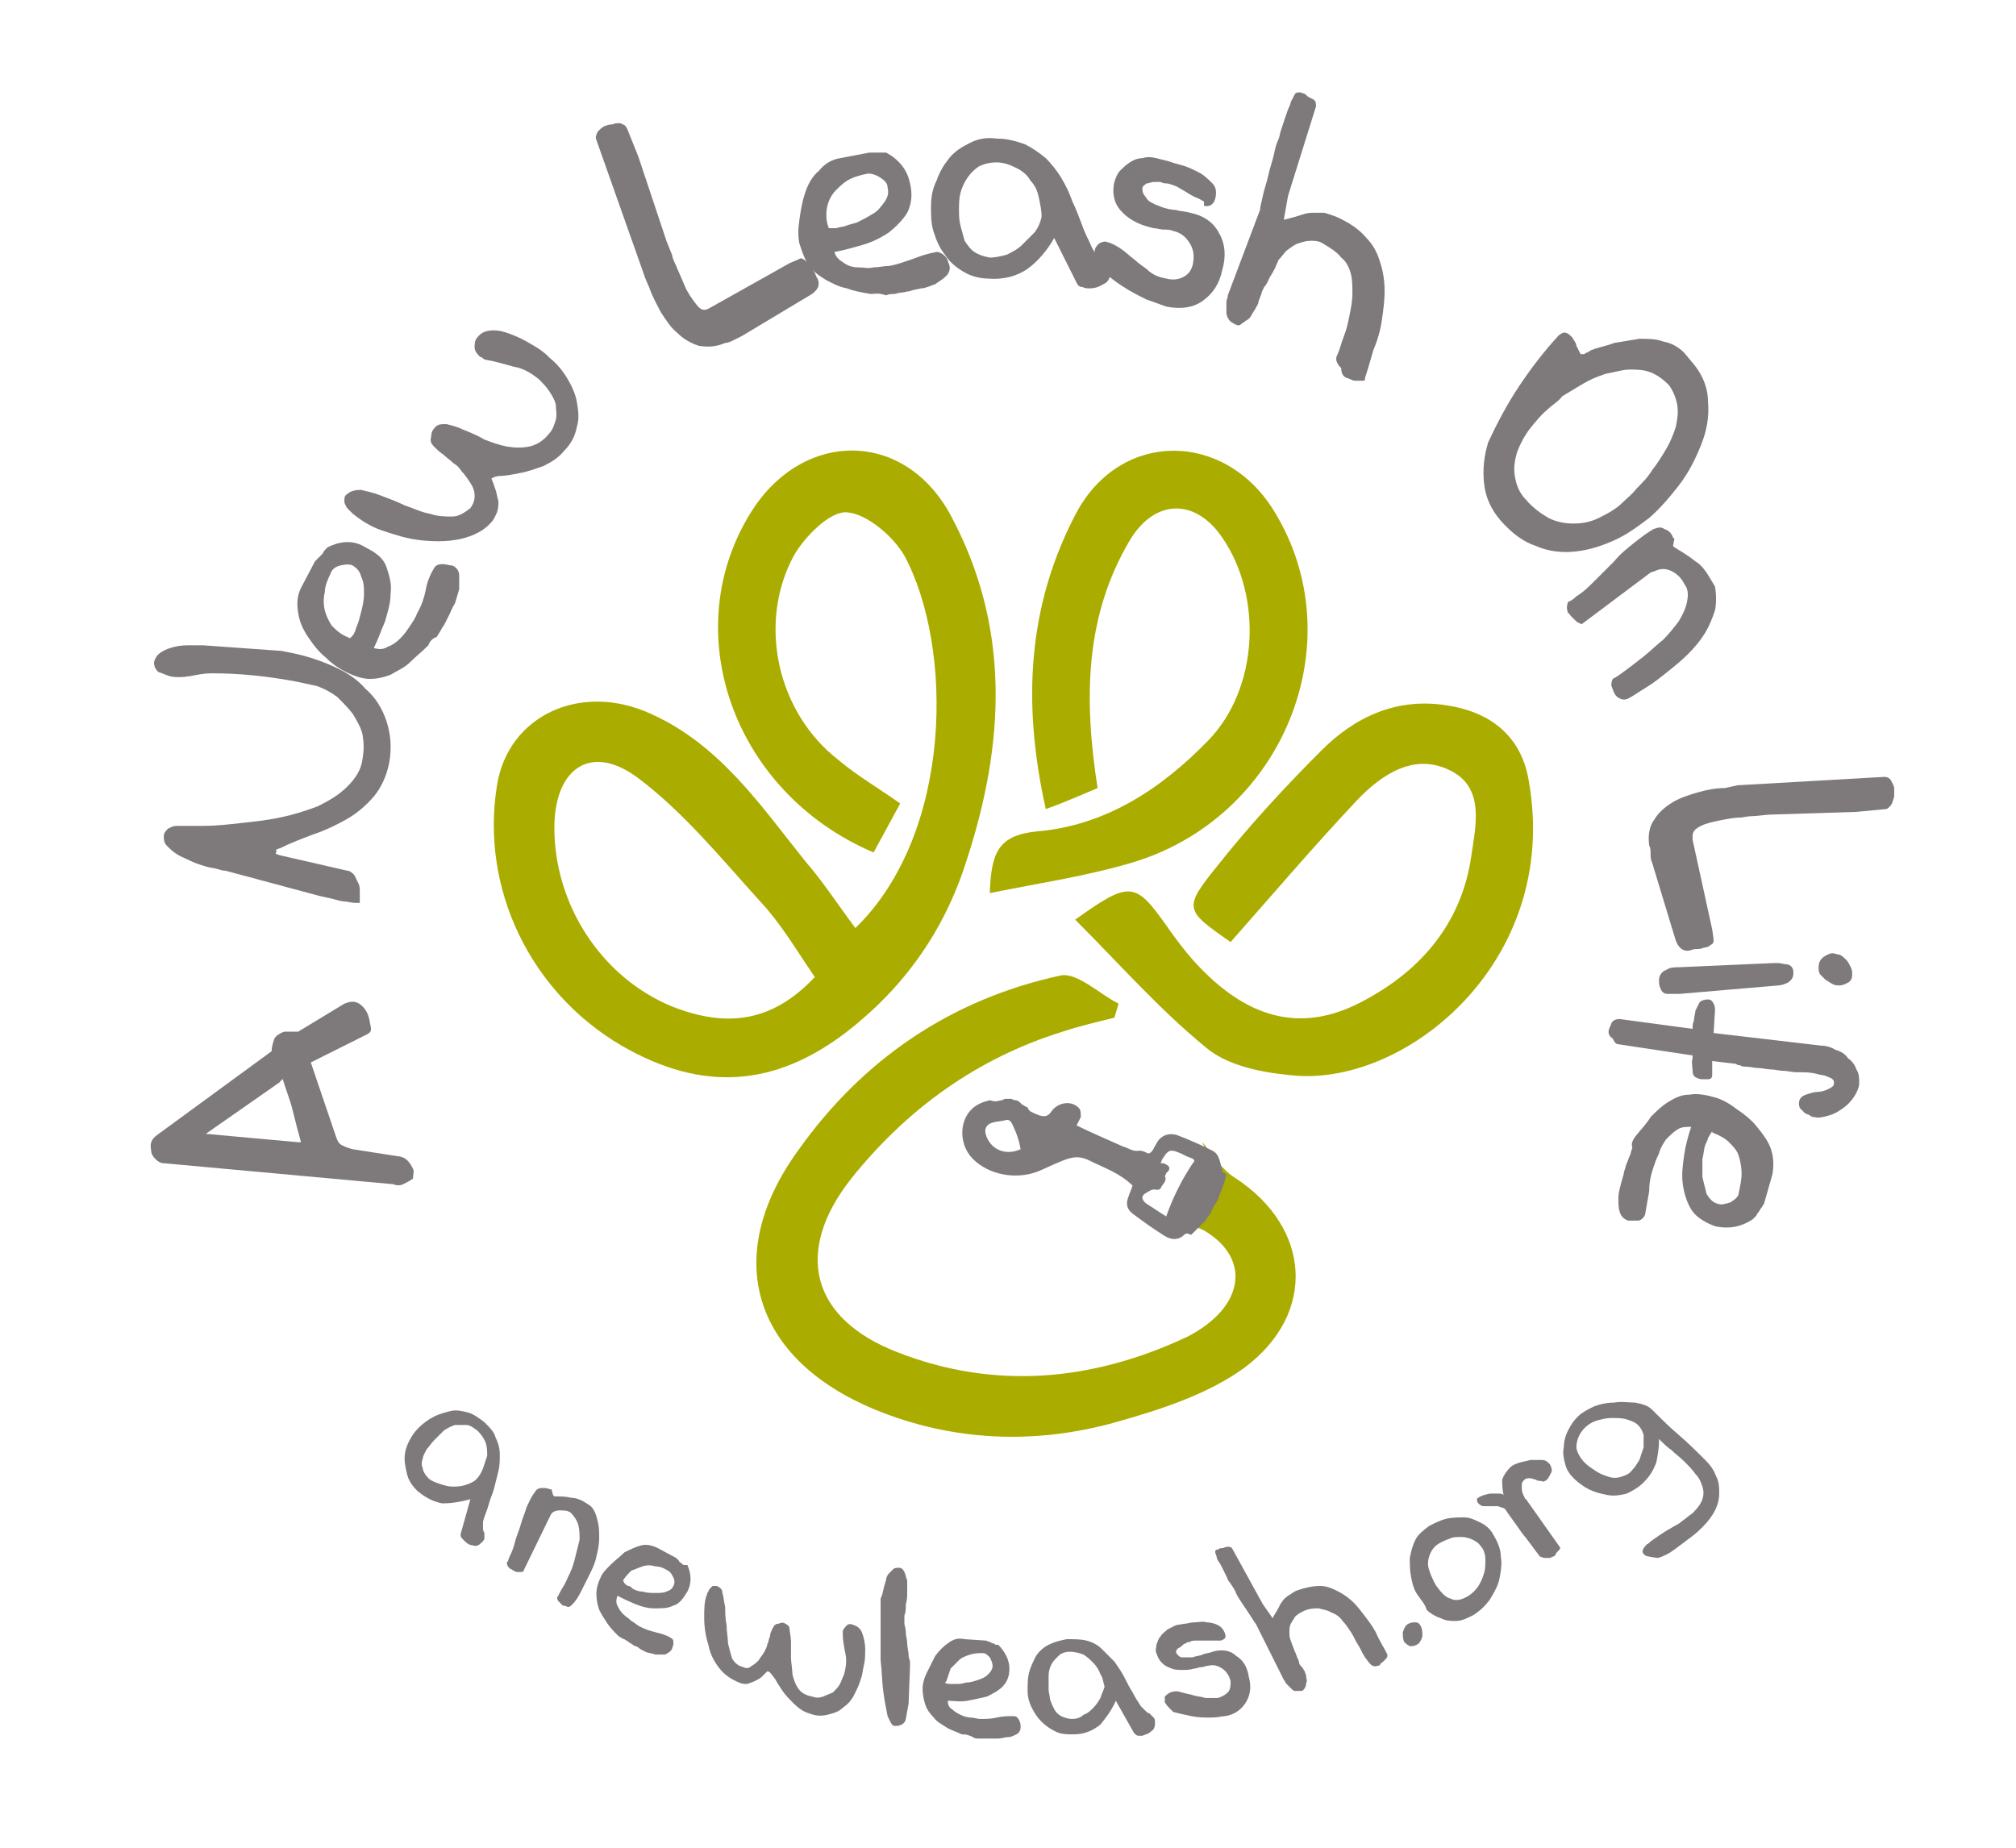 <?xml version="1.0" encoding="utf-8"?>
<!-- Generator: Adobe Illustrator 19.2.1, SVG Export Plug-In . SVG Version: 6.00 Build 0)  -->
<svg version="1.1" xmlns="http://www.w3.org/2000/svg" xmlns:xlink="http://www.w3.org/1999/xlink" x="0px" y="0px"
	 viewBox="0 0 144 132" style="enable-background:new 0 0 144 132;" xml:space="preserve">
<style type="text/css">
	.st0{fill:#AAAD00;}
	.st1{fill:#00609C;}
	.st2{opacity:0.25;}
	.st3{fill:#FFFFFF;}
	.st4{fill:#4C4A4B;}
	.st5{fill:#918D8D;}
	.st6{fill:#AAAF37;}
	.st7{opacity:0.6;fill:#E5E4E5;}
	.st8{opacity:0.7;fill:#FFFFFF;}
	.st9{clip-path:url(#SVGID_6_);}
	.st10{fill:#F4F4F4;stroke:#7E7A7C;stroke-width:0.5;stroke-miterlimit:10;}
	.st11{fill:#006496;}
	.st12{fill:#7E7A7C;stroke:#7E7A7C;stroke-miterlimit:10;}
	.st13{fill:#CD332C;}
	.st14{fill:#326699;}
	.st15{fill:#3A5A98;}
	.st16{fill:#29A7DF;}
	.st17{fill-rule:evenodd;clip-rule:evenodd;fill:#AAAD00;}
	.st18{fill:#7E797B;}
	.st19{display:none;}
	.st20{display:inline;}
	.st21{opacity:0.1;fill:#E20613;}
</style>
<g id="Website_Design_Goes_Here">
	<g>
		<g>
			<g id="Untitled-1_1_">
				<g>
					<path class="st17" d="M64.3,57.4c-0.7,1.3-1.3,2.4-1.9,3.5C52.3,56.6,48.3,45,53.7,36.5c3.7-5.8,10.9-5.8,14.2,0.3
						c4.3,8,3.9,16.3,1.1,24.8c-1.6,5-4.5,9-8.5,12.1c-5.2,4-10.4,4.3-16.1,1c-6.5-3.8-10.1-11.2-8.9-18.6c0.8-5,6-7.4,11-5.1
						c4.9,2.2,7.8,6.5,11,10.5c1.3,1.5,2.4,3.2,3.6,4.8c7-6.8,7-20.1,3.5-26.6c-0.8-1.4-2.7-3-4.1-3.1c-1.2-0.1-3,1.7-3.8,3.1
						c-2.6,4.8-1.2,11.2,3.2,14.6C61.2,55.4,62.6,56.2,64.3,57.4z M58.2,69.8c-1.3-1.9-2.4-3.8-3.9-5.4c-2.8-3.1-5.5-6.4-8.7-8.8
						c-3.3-2.5-5.9-0.8-6,3.3c-0.1,5.6,3.3,10.9,8.4,13C51.8,73.4,55.1,73.1,58.2,69.8z"/>
					<path class="st17" d="M88.3,84.2c-1-0.6-1.7-1.7-2.4-2.6c0,0.1,0.1,0.2,0.1,0.3c0.4,2-0.1,4.1-1.2,5.7c0.4,0,0.8,0.1,1.2,0.3
						c3.4,2,2.9,5.5-1.2,7.6C78,98.7,71,99.3,64.1,96.6c-6.2-2.4-7.4-7.2-3.3-12.4c4-5,9-8.6,15.1-10.5c1.2-0.4,2.5-0.7,3.7-1
						c0.1-0.3,0.2-0.7,0.3-1c-1.4-0.7-3-2.3-4.2-2c-7.8,1.7-14.1,6-18.7,12.5c-5.5,7.6-3.2,14.9,5.5,18.5c5.6,2.3,11.5,2.5,17.2,0.9
						c3.2-0.9,6.6-2,9.2-3.9C94.1,93.8,93.6,87.7,88.3,84.2z"/>
					<path class="st17" d="M87.9,67.3c-3.3-2.3-3.4-2.4-0.9-5.5c2.3-2.9,4.8-5.6,7.4-8.2c2.4-2.4,5.4-3.8,9-3.2
						c3.2,0.5,5.3,2.3,5.8,5.4c2.3,13-9,22-17.1,21c-2.1-0.2-4.5-0.7-6-2c-3.3-2.7-6.2-6-9.3-9.1c3.9-2.8,4.3-2.7,6.5,0.4
						c0.9,1.3,1.9,2.6,3.1,3.7c3,2.8,6.4,3.9,10.4,2c4.5-2.2,7.6-5.7,8.3-10.7c0.3-2.1,1-4.9-1.6-6.1c-2.5-1.2-4.8,0.3-6.6,2.2
						C93.8,60.5,90.9,63.9,87.9,67.3z"/>
					<path class="st17" d="M78.4,56.3c-1.2,0.5-2.3,1-3.7,1.5c-1.7-7.6-1.3-14.6,2.2-21.2c3.2-5.9,10.6-5.8,14.1-0.1
						c5.8,9.4,0.6,22.1-10.4,25.2c-3.1,0.9-6.4,1.4-9.9,2.1c0.1-2.9,0.6-4.1,3.3-4.4C79,59,83,56.3,86.3,52.9
						c3.6-3.7,3.9-10.3,1-14.5c-1.9-2.8-4.8-2.8-6.6,0.2C77.5,44,77.4,49.9,78.4,56.3z"/>
				</g>
			</g>
			<path class="st18" d="M87.2,83.2c-0.1-0.4-0.2-0.8-0.6-1c-0.8-0.4-1.7-0.8-2.5-1.1c-0.6-0.2-1.2,0-1.5,0.6
				c-0.2,0.3-0.3,0.7-0.6,0.7c-0.2-0.1-0.4-0.2-0.6-0.2c-0.5,0.1-0.8-0.2-1.2-0.3c-1.1-0.5-2.3-1-3.3-1.5c0.1-0.2,0.2-0.4,0.3-0.6
				c0-0.2,0-0.5-0.1-0.6c-0.5-0.6-1.5-0.5-2,0.2c-0.2,0.3-0.4,0.4-0.8,0.3c-0.3-0.1-0.5-0.2-0.7-0.3c-0.1-0.1-0.2-0.2-0.2-0.3
				c-0.1,0-0.2-0.1-0.4-0.2c-0.2-0.2-0.2-0.2-0.4-0.3c-0.1,0-0.1,0-0.1,0c0,0,0,0,0,0c-0.1,0-0.2-0.1-0.3-0.1c0.1,0-0.4,0-0.3,0
				c-0.1,0-0.2,0-0.3,0.1c-0.1,0-0.1,0-0.1,0c-0.3,0.1-0.5,0.1-0.8,0c-0.4,0.1-0.7,0.2-1,0.4c-1.2,0.8-1.3,2.7-0.2,3.8
				c1.1,1.1,3,1.5,4.6,0.9c0.5-0.2,1.1-0.5,1.6-0.7c0.7-0.3,1.3-0.5,2.1-0.1c1,0.5,2.2,0.9,3.1,1.8c-0.1,0.3-0.2,0.5-0.3,0.8
				c-0.2,0.5-0.1,0.9,0.3,1.2c0.8,0.6,1.5,1.1,2.3,1.6c0.5,0.3,1,0.3,1.4-0.1c0.1-0.1,0.3-0.1,0.4,0c0,0,0.1,0,0.1,0
				c0,0,0.1-0.1,0.1-0.1c0,0,0.2-0.2,0.2-0.2c0.1-0.1,0.2-0.2,0.3-0.3c0.1-0.1,0.2-0.2,0.3-0.3c0,0,0,0,0,0c0,0,0,0,0,0
				c0,0,0.1-0.1,0.1-0.1c0.1-0.2,0.3-0.4,0.4-0.6c0.1-0.2,0.2-0.5,0.4-0.7c0-0.1,0.1-0.1,0.1-0.2c0,0,0,0,0,0c0-0.1,0.1-0.2,0.1-0.3
				c0.2-0.5,0.4-1,0.5-1.5c0,0,0,0,0,0c-0.1-0.1-0.2-0.1-0.3-0.2C87.3,83.4,87.2,83.3,87.2,83.2z M72.9,82.1c-1.1,0.5-2.2,0-2.5-1.1
				c-0.1-0.4,0.1-0.7,0.5-0.8c0.3-0.1,0.7-0.1,1-0.2c0.2,0,0.3,0.1,0.4,0.3C72.6,80.9,72.8,81.5,72.9,82.1z M85.2,83.1
				c-0.8,1.2-1.4,2.4-1.9,3.8c-0.5-0.3-0.9-0.6-1.4-0.9c-0.4-0.3-0.4-0.6,0-0.8c0.2-0.1,0.4-0.3,0.7-0.2c0.1,0,0.2,0,0.3-0.1
				c0.1-0.3,0.5-0.5,0.3-0.9c0,0,0.1-0.1,0.1-0.2c0.3-0.2,0.3-0.5,0-0.6c-0.1-0.1-0.2-0.1-0.4-0.1c0.1-0.2,0.1-0.3,0.2-0.4
				c0.3-0.5,0.5-0.6,1-0.4c0.3,0.1,0.6,0.3,0.9,0.4C85.3,82.8,85.4,82.9,85.2,83.1z"/>
		</g>
		<g>
			<path class="st18" d="M28.8,84.6c-0.2,0.1-0.5,0.1-0.7,0l-16.4-1.5c-0.2,0-0.4-0.1-0.6-0.3c-0.2-0.2-0.3-0.4-0.3-0.6
				c-0.1-0.5,0-0.8,0.4-1.1l8.2-6c0-0.3,0.1-0.6,0.2-0.9c0.1-0.2,0.4-0.4,0.7-0.5c0.1,0,0.3,0,0.4,0c0.1,0,0.3,0,0.4,0l0.2,0l3.3-2
				l0.3-0.1c0.4-0.1,0.7,0,1,0.3c0.3,0.3,0.4,0.6,0.5,1c0,0.2,0.1,0.4,0.1,0.6c0,0.2-0.1,0.3-0.3,0.4l-4,2l1.8,5.3
				c0.1,0.3,0.2,0.5,0.4,0.6c0.2,0.1,0.4,0.2,0.8,0.3l3.2,0.5c0.2,0,0.5,0.1,0.7,0.3c0.2,0.2,0.3,0.4,0.4,0.6c0.1,0.2,0,0.4,0,0.7
				C29.2,84.4,29,84.5,28.8,84.6z M21.5,81.6c-0.2-0.7-0.4-1.5-0.6-2.3c-0.2-0.8-0.5-1.5-0.7-2.2l0,0l0,0c0,0-0.1,0-0.1,0.1
				c0,0-0.1,0-0.1,0.1L14.7,81l6.6,0.6L21.5,81.6z"/>
			<path class="st18" d="M19.7,61l0.3,0.1l4.8,1.1c0.2,0,0.4,0.2,0.5,0.3c0.1,0.2,0.2,0.4,0.3,0.6c0.1,0.2,0.1,0.4,0.1,0.7
				c0,0.2,0,0.4,0,0.6l0,0.1l-0.1,0c0,0-0.1,0-0.2,0c-0.3,0-0.6-0.1-0.8-0.1c-0.2,0-0.5-0.1-0.9-0.2l-0.9-0.2l-6.7-1.8
				c-0.1,0-0.2,0-0.5-0.1c-0.3-0.1-0.6-0.1-0.9-0.2c-0.3-0.1-0.7-0.2-1.1-0.4c-0.4-0.2-0.7-0.3-1-0.5c-0.3-0.2-0.5-0.4-0.7-0.6
				c-0.2-0.2-0.2-0.5-0.2-0.7c0-0.2,0.2-0.4,0.3-0.5c0.2-0.1,0.4-0.2,0.6-0.2c0.5,0,1.2,0,2,0c0.8,0,1.7-0.1,2.6-0.2
				c0.9-0.1,1.9-0.2,2.8-0.4c1-0.2,1.9-0.5,2.7-0.8c0.8-0.4,1.5-0.8,2.1-1.4s1-1.2,1.1-2c0.1-0.6,0.1-1.1,0-1.7
				c-0.1-0.5-0.4-1-0.7-1.5c-0.3-0.4-0.7-0.8-1.1-1.2c-0.4-0.3-0.9-0.6-1.5-0.8l-1.4-0.3c-2.1-0.4-4.1-0.6-6.1-0.6
				c-0.5,0-1,0.1-1.5,0.2c-0.6,0.1-1.1,0.1-1.5,0c-0.3-0.1-0.5-0.2-0.8-0.3c-0.2-0.2-0.3-0.4-0.3-0.7c0.1-0.3,0.2-0.5,0.5-0.7
				c0.3-0.2,0.6-0.3,1-0.4c0.4-0.1,0.8-0.1,1.1-0.1c0.4,0,0.7,0,0.9,0l5.6,0.4l1,0.2c0.9,0.2,1.8,0.5,2.7,0.9
				c0.9,0.4,1.7,0.9,2.3,1.6c0.7,0.6,1.2,1.4,1.5,2.3c0.3,0.9,0.4,1.9,0.2,3c-0.2,1-0.6,1.8-1.1,2.4s-1.2,1.2-1.9,1.6
				c-0.7,0.4-1.5,0.8-2.4,1.1c-0.8,0.3-1.6,0.6-2.4,1c-0.1,0-0.2,0.1-0.3,0.1C19.8,60.8,19.7,60.9,19.7,61L19.7,61z"/>
			<path class="st18" d="M30.6,46.1c-0.4,0.4-0.9,0.8-1.3,1.2c-0.4,0.4-0.9,0.6-1.4,0.9c-0.5,0.2-1,0.3-1.5,0.3
				c-0.5,0-1.1-0.2-1.7-0.5c-0.4-0.2-0.9-0.5-1.4-1c-0.5-0.4-0.9-0.9-1.3-1.5c-0.4-0.6-0.6-1.1-0.7-1.7c-0.1-0.6-0.1-1.2,0.2-1.8
				l1-1.9c0.1-0.1,0.2-0.2,0.3-0.3c0.1-0.1,0.2-0.2,0.2-0.2c0.1-0.1,0.1-0.2,0.2-0.3c0,0,0,0,0.1-0.1c0,0,0.1-0.1,0.1-0.1
				c1-0.5,1.9-0.5,2.7,0c0.8,0.4,1.3,0.8,1.5,1.4c0.2,0.6,0.4,1.2,0.3,1.9c0,0.7-0.2,1.3-0.4,2c-0.3,0.7-0.5,1.3-0.8,1.9
				c0.4,0.1,0.7,0.1,1-0.1c0.3-0.1,0.6-0.3,0.9-0.6c0.3-0.3,0.5-0.6,0.7-0.9c0.2-0.3,0.4-0.6,0.5-0.9c0.3-0.5,0.5-1.1,0.6-1.6
				c0.1-0.6,0.3-1.1,0.6-1.6c0.1-0.2,0.3-0.3,0.6-0.3c0.3,0,0.5,0.1,0.7,0.1c0.3,0.1,0.5,0.4,0.5,0.7c0,0.3,0,0.6,0,1
				c-0.1,0.3-0.2,0.7-0.3,1c-0.2,0.3-0.3,0.6-0.4,0.8c-0.1,0.2-0.2,0.4-0.3,0.6c-0.1,0.2-0.2,0.3-0.3,0.5c-0.1,0.2-0.2,0.3-0.3,0.5
				C30.9,45.6,30.7,45.8,30.6,46.1z M25,45.6c0.2-0.2,0.3-0.3,0.3-0.4c0.1-0.1,0.1-0.3,0.2-0.5c0.1-0.2,0.2-0.6,0.3-1
				c0.1-0.4,0.2-0.8,0.2-1.3c0-0.4,0-0.8-0.2-1.2c-0.1-0.4-0.3-0.6-0.6-0.8c-0.2-0.1-0.5-0.1-0.9,0c-0.4,0.1-0.6,0.3-0.7,0.6
				c-0.2,0.4-0.4,0.9-0.4,1.3c-0.1,0.4-0.1,0.9,0,1.3c0.1,0.4,0.3,0.8,0.5,1.1c0.3,0.3,0.6,0.6,1.1,0.8L25,45.6z"/>
			<path class="st18" d="M35.1,34.2c0.1,0.2,0.2,0.5,0.3,0.8c0.1,0.3,0.1,0.5,0.2,0.8c0,0.3,0,0.5-0.1,0.8c-0.1,0.2-0.2,0.5-0.4,0.7
				c-0.5,0.6-1.3,1-2.2,1.2c-0.9,0.2-1.8,0.2-2.8,0.1c-1-0.1-1.9-0.4-2.8-0.7c-0.9-0.3-1.6-0.8-2.1-1.2c-0.1-0.1-0.2-0.2-0.3-0.3
				c-0.1-0.1-0.2-0.2-0.2-0.3c-0.1-0.1-0.1-0.2-0.1-0.4c0-0.1,0-0.3,0.2-0.4c0.2-0.2,0.5-0.3,1-0.3c0.4,0.1,0.9,0.2,1.4,0.4
				c0.5,0.2,1.1,0.4,1.7,0.7c0.6,0.2,1.2,0.5,1.8,0.6c0.6,0.2,1.1,0.2,1.6,0.2c0.5,0,0.9-0.3,1.3-0.6c0.2-0.3,0.3-0.5,0.3-0.9
				c0-0.3-0.1-0.6-0.3-0.9c-0.2-0.3-0.4-0.6-0.6-0.8c-0.2-0.3-0.4-0.5-0.6-0.6c-0.2-0.2-0.5-0.4-0.7-0.6c-0.3-0.2-0.5-0.4-0.7-0.6
				c-0.2-0.2-0.3-0.4-0.2-0.7c0-0.3,0.1-0.5,0.3-0.7c0.2-0.2,0.4-0.2,0.8-0.2c0.4,0.1,0.8,0.2,1.2,0.4c0.5,0.2,1,0.4,1.5,0.7
				c0.5,0.2,1.1,0.4,1.6,0.5c0.6,0.1,1.1,0.1,1.6,0c0.5-0.1,1-0.4,1.4-0.9c0.3-0.3,0.4-0.7,0.5-1c0.1-0.4,0-0.7,0-1.1
				c-0.1-0.4-0.3-0.7-0.5-1c-0.2-0.3-0.5-0.6-0.7-0.8c-0.5-0.4-1.1-0.8-1.8-0.9c-0.7-0.2-1.4-0.4-2-0.5c-0.1,0-0.2-0.1-0.2-0.1
				c0,0-0.1-0.1-0.2-0.1c-0.2-0.2-0.4-0.4-0.4-0.7c0-0.2,0-0.5,0.2-0.7c0.3-0.4,0.7-0.5,1.2-0.5c0.5,0,1,0.2,1.5,0.4
				c0.5,0.2,1,0.5,1.5,0.8c0.5,0.3,0.8,0.6,1,0.8c0.5,0.4,0.9,0.9,1.2,1.4c0.3,0.5,0.6,1.1,0.7,1.7c0.1,0.6,0.2,1.2,0,1.8
				c-0.1,0.6-0.4,1.2-0.9,1.7c-0.4,0.5-0.9,0.8-1.5,1.1c-0.6,0.2-1.1,0.4-1.7,0.5c-0.5,0.1-1,0.2-1.4,0.2
				C35.5,34,35.2,34.1,35.1,34.2L35.1,34.2z"/>
			<path class="st18" d="M46.1,19.9l-3.5-9.9c-0.1-0.2,0-0.4,0.1-0.6C42.9,9.2,43,9.1,43.2,9c0.1,0,0.2-0.1,0.4-0.1
				c0.2,0,0.3-0.1,0.5-0.1c0.2,0,0.3,0,0.4,0.1c0.1,0,0.2,0.1,0.3,0.3l0.8,2l2,6l0.4,1c0,0.1,0.1,0.4,0.3,0.8
				c0.2,0.5,0.4,0.9,0.6,1.4c0.2,0.5,0.5,0.9,0.8,1.3c0.3,0.4,0.5,0.5,0.8,0.4l0.2-0.1l5.7-3.2l0.7-0.3c0.1-0.1,0.3,0,0.4,0.1
				c0.1,0.1,0.3,0.2,0.4,0.4c0.1,0.2,0.2,0.3,0.3,0.5c0.1,0.2,0.1,0.3,0.2,0.4c0.2,0.5,0,0.8-0.4,1.1L53,24
				c-0.2,0.1-0.4,0.2-0.6,0.3c-0.2,0.1-0.4,0.2-0.6,0.2c-0.7,0.3-1.3,0.3-1.9,0.2c-0.6-0.2-1.1-0.5-1.5-0.9
				c-0.5-0.4-0.8-0.9-1.2-1.5c-0.3-0.6-0.6-1.1-0.8-1.7L46.1,19.9z"/>
			<path class="st18" d="M62.2,21c-0.6-0.1-1.2-0.2-1.7-0.4c-0.6-0.1-1.1-0.4-1.5-0.6c-0.5-0.3-0.9-0.6-1.2-1
				c-0.3-0.4-0.5-1-0.7-1.6c-0.1-0.5-0.1-1,0-1.7c0.1-0.7,0.2-1.3,0.4-1.9c0.2-0.6,0.5-1.2,1-1.6c0.4-0.5,0.9-0.8,1.5-0.9l2.1-0.4
				c0.1,0,0.3,0,0.4,0c0.1,0,0.2,0,0.3,0c0.1,0,0.2,0,0.3,0c0,0,0.1,0,0.1,0c0.1,0,0.1,0,0.1,0c0.9,0.5,1.5,1.2,1.7,2.2
				c0.2,0.8,0.1,1.5-0.2,2.1c-0.3,0.5-0.8,1-1.3,1.4c-0.6,0.4-1.2,0.7-1.9,0.9c-0.7,0.2-1.4,0.4-2,0.5c0.1,0.4,0.4,0.6,0.7,0.8
				c0.3,0.2,0.6,0.3,1,0.3c0.4,0,0.7,0.1,1.1,0c0.4,0,0.7-0.1,1.1-0.1c0.6-0.1,1.1-0.3,1.7-0.5c0.5-0.2,1.1-0.4,1.7-0.5
				c0.2,0,0.4,0.1,0.6,0.3c0.2,0.2,0.2,0.4,0.3,0.6c0.1,0.3,0,0.6-0.2,0.8c-0.2,0.2-0.5,0.4-0.8,0.6c-0.3,0.1-0.7,0.3-1,0.3
				c-0.4,0.1-0.6,0.1-0.8,0.2c-0.2,0-0.4,0.1-0.6,0.1c-0.2,0-0.4,0.1-0.5,0.1c-0.2,0-0.4,0-0.6,0.1C62.7,20.9,62.5,21,62.2,21z
				 M59.2,16.3c0.2,0,0.4,0,0.5,0c0.1,0,0.3-0.1,0.5-0.1c0.3-0.1,0.6-0.2,1-0.3c0.4-0.2,0.8-0.4,1.1-0.6c0.4-0.2,0.6-0.5,0.9-0.9
				c0.2-0.3,0.3-0.6,0.2-1c0-0.3-0.2-0.5-0.5-0.7c-0.3-0.2-0.6-0.3-0.9-0.3c-0.5,0.1-0.9,0.2-1.3,0.4c-0.4,0.2-0.7,0.5-1,0.8
				c-0.3,0.3-0.5,0.7-0.6,1.1c-0.1,0.4-0.1,0.9,0,1.3L59.2,16.3z"/>
			<path class="st18" d="M75.3,17c-0.5,0.9-1.2,1.7-1.9,2.2c-0.7,0.5-1.7,0.8-2.8,0.7c-0.7,0-1.3-0.2-1.8-0.5
				c-0.5-0.3-1-0.7-1.3-1.2c-0.4-0.5-0.6-1-0.8-1.6c-0.2-0.6-0.2-1.2-0.2-1.8c0-0.7,0.1-1.3,0.4-1.9c0.2-0.6,0.5-1.1,0.9-1.6
				c0.4-0.5,0.9-0.8,1.5-1.1c0.6-0.3,1.2-0.4,1.9-0.3c0.8,0,1.4,0.2,2,0.4c0.6,0.3,1,0.6,1.5,1c0.4,0.4,0.8,0.9,1.1,1.4
				c0.3,0.5,0.6,1.1,0.8,1.7c0.3,0.6,0.5,1.2,0.7,1.7c0.2,0.6,0.5,1.1,0.7,1.6c0.1,0.2,0.2,0.3,0.4,0.5c0.1,0.1,0.3,0.3,0.4,0.4
				c0.1,0.1,0.3,0.3,0.4,0.4c0.1,0.2,0.1,0.3,0.1,0.5c0,0.4-0.2,0.7-0.5,0.8c-0.3,0.2-0.6,0.3-1,0.3c-0.1,0-0.3,0-0.5-0.1
				c-0.2,0-0.3-0.1-0.4-0.3L75.3,17L75.3,17z M68.5,15c0,0.3,0,0.7,0.1,1.1c0.1,0.4,0.2,0.7,0.3,1.1c0.2,0.3,0.4,0.6,0.7,0.8
				c0.3,0.2,0.6,0.3,1.1,0.4c0.4,0,0.8-0.1,1.2-0.2c0.4-0.2,0.8-0.4,1.1-0.7c0.3-0.3,0.6-0.6,0.9-0.9c0.3-0.4,0.4-0.7,0.5-1.1
				c0-0.5-0.1-0.9-0.2-1.4c-0.1-0.5-0.3-0.9-0.6-1.2c-0.2-0.4-0.6-0.7-1-0.9c-0.4-0.2-0.9-0.4-1.4-0.4c-0.5,0-0.9,0.1-1.3,0.3
				c-0.3,0.2-0.6,0.5-0.8,0.8c-0.2,0.3-0.4,0.7-0.5,1.1C68.5,14.2,68.5,14.6,68.5,15z"/>
			<path class="st18" d="M78.2,17.9c0-0.2,0.2-0.4,0.3-0.5c0.2-0.1,0.4-0.2,0.6-0.1c0.4,0.1,0.7,0.3,1,0.5c0.3,0.2,0.6,0.5,1,0.8
				c0.3,0.3,0.7,0.5,1,0.8c0.4,0.3,0.7,0.4,1.2,0.5c0.4,0.1,0.8,0.1,1.2-0.1c0.4-0.2,0.6-0.5,0.7-0.9c0.1-0.5,0.1-1-0.2-1.5
				c-0.3-0.5-0.7-0.8-1.2-0.9c-0.2-0.1-0.5-0.1-0.7-0.1c-0.2,0-0.5-0.1-0.7-0.1c-0.4-0.1-0.8-0.2-1.2-0.4c-0.4-0.2-0.7-0.4-1-0.7
				c-0.3-0.3-0.5-0.6-0.6-1c-0.1-0.4-0.1-0.8,0-1.2c0.1-0.3,0.2-0.6,0.4-0.8c0.2-0.2,0.4-0.4,0.7-0.6c0.3-0.2,0.6-0.3,0.9-0.3
				c0.3-0.1,0.6-0.1,1,0l0.8,0.2c0.3,0.1,0.6,0.2,1,0.3c0.4,0.1,0.8,0.3,1.2,0.5c0.4,0.2,0.7,0.5,1,0.8c0.3,0.3,0.3,0.7,0.2,1.1
				c-0.1,0.4-0.4,0.6-0.8,0.5L86,14.4c-0.2-0.1-0.3-0.2-0.6-0.3c-0.2-0.1-0.4-0.2-0.7-0.4c-0.2-0.1-0.5-0.3-0.7-0.4
				c-0.3-0.1-0.5-0.2-0.7-0.2c-0.1,0-0.2,0-0.4-0.1c-0.2,0-0.4,0-0.5,0c-0.2,0-0.3,0.1-0.5,0.1c-0.1,0.1-0.2,0.1-0.3,0.3
				c0,0.2,0,0.3,0.1,0.5c0.1,0.1,0.2,0.3,0.3,0.4c0.1,0.1,0.3,0.2,0.5,0.3c0.2,0.1,0.3,0.1,0.5,0.2c0.3,0.1,0.7,0.2,1,0.2
				c0.3,0.1,0.7,0.1,1,0.2c1,0.2,1.7,0.7,2.1,1.5c0.4,0.7,0.5,1.6,0.2,2.6c-0.2,1-0.7,1.7-1.4,2.2c-0.7,0.5-1.6,0.6-2.6,0.4
				c-0.3-0.1-0.8-0.3-1.4-0.5c-0.6-0.3-1.2-0.6-1.8-1c-0.6-0.4-1.1-0.8-1.5-1.2C78.3,18.6,78.2,18.2,78.2,17.9z"/>
			<path class="st18" d="M95.5,25.4c0.2-0.4,0.3-0.9,0.5-1.4c0.2-0.5,0.3-1,0.4-1.5c0.1-0.5,0.2-1,0.2-1.5c0-0.5,0-1-0.1-1.4
				c-0.1-0.4-0.3-0.9-0.7-1.2c-0.3-0.4-0.8-0.7-1.3-1c-0.3-0.2-0.6-0.2-0.9-0.2c-0.3,0-0.6,0.1-0.9,0.2c-0.3,0.1-0.5,0.3-0.8,0.5
				c-0.2,0.2-0.4,0.5-0.6,0.7c0,0.1-0.1,0.2-0.2,0.5c-0.1,0.2-0.2,0.4-0.4,0.7c-0.1,0.2-0.2,0.5-0.4,0.7c-0.1,0.2-0.2,0.4-0.2,0.5
				l0,0c-0.1,0.2-0.1,0.3-0.2,0.5c0,0.2-0.1,0.3-0.2,0.5c-0.1,0.2-0.2,0.3-0.3,0.5c-0.1,0.2-0.2,0.3-0.4,0.4
				c-0.1,0.1-0.3,0.2-0.4,0.3c-0.2,0.1-0.3,0-0.5-0.1c-0.2-0.1-0.3-0.2-0.4-0.4c-0.1-0.2-0.1-0.3-0.1-0.5c0-0.2,0-0.4,0-0.6
				c0-0.2,0.1-0.3,0.1-0.5L90,15c0-0.2,0.1-0.5,0.2-1c0.1-0.5,0.3-1,0.4-1.5c0.1-0.5,0.3-1,0.4-1.5c0.1-0.5,0.2-0.8,0.3-1
				c0.1-0.2,0.1-0.4,0.2-0.7c0.1-0.3,0.2-0.6,0.3-0.9c0.1-0.3,0.2-0.6,0.3-0.8c0.1-0.2,0.1-0.4,0.2-0.5l0.2-0.4
				c0.1-0.1,0.2-0.1,0.4-0.1c0.2,0.1,0.4,0.1,0.4,0.2c0.1,0.1,0.3,0.2,0.5,0.3c0.2,0.1,0.2,0.3,0.2,0.5l-2,6.4l-0.3,1.7
				c0.4-0.1,0.8-0.2,1.1-0.3c0.3-0.1,0.6-0.2,0.9-0.2c0.3,0,0.6,0,0.9,0c0.3,0.1,0.7,0.2,1.1,0.4c0.8,0.4,1.4,0.8,1.9,1.4
				c0.5,0.5,0.8,1.1,1,1.8c0.2,0.6,0.3,1.3,0.3,2c0,0.7-0.1,1.4-0.2,2.1c-0.1,0.7-0.3,1.4-0.6,2.1c-0.2,0.7-0.4,1.4-0.6,2l0,0.1
				c0,0.1-0.1,0.1-0.2,0.1c-0.1,0-0.3,0-0.4,0c-0.1,0-0.3,0-0.4-0.1c-0.1,0-0.2-0.1-0.3-0.1c-0.3-0.1-0.4-0.4-0.4-0.7
				C95.4,25.9,95.4,25.6,95.5,25.4z"/>
			<path class="st18" d="M106.3,31.6c0.7-1.5,1.4-2.8,2.2-4c0.8-1.2,1.7-2.4,2.8-3.6l0.1-0.1c0.2-0.1,0.3-0.2,0.5-0.1
				c0.1,0,0.3,0.2,0.4,0.3c0.1,0.2,0.3,0.4,0.3,0.6c0.1,0.2,0.2,0.4,0.3,0.6c0,0,0.1,0,0.2,0c0.1,0,0.2-0.1,0.2-0.1
				c0.1,0,0.2-0.1,0.2-0.1c0.1,0,0.1-0.1,0.2-0.1c0.5-0.2,1.1-0.3,1.6-0.5c0.6-0.1,1.2-0.2,1.8-0.3c0.6,0,1.2,0,1.7,0.2
				c0.6,0.1,1.1,0.4,1.5,0.8l0.5,0.6c0.8,0.9,1.2,1.9,1.2,2.9c0.1,1.1-0.1,2.1-0.5,3.1c-0.4,1-0.9,2-1.6,2.9
				c-0.7,0.9-1.4,1.7-2.1,2.3c-0.8,0.6-1.6,1.2-2.5,1.6c-0.9,0.4-1.8,0.7-2.8,0.8c-0.9,0.1-1.9,0-2.8-0.4c-0.9-0.3-1.7-0.9-2.5-1.8
				c-0.7-0.8-1.1-1.7-1.2-2.7C105.9,33.5,106,32.6,106.3,31.6z M110.6,29.2c-0.5,0.4-0.9,0.9-1.3,1.4c-0.4,0.5-0.7,1.1-0.9,1.6
				c-0.2,0.6-0.3,1.2-0.2,1.8c0.1,0.6,0.3,1.2,0.8,1.7c0.5,0.6,1.1,1,1.6,1.3c0.6,0.3,1.2,0.4,1.8,0.4c0.6,0,1.2-0.1,1.8-0.4
				c0.6-0.3,1.2-0.6,1.7-1.1c0.3-0.3,0.7-0.6,1-1c0.4-0.4,0.8-0.8,1.1-1.3c0.4-0.5,0.7-1,1-1.5c0.3-0.5,0.5-1,0.7-1.6
				c0.1-0.5,0.2-1,0.1-1.6c-0.1-0.5-0.3-1-0.6-1.4c-0.4-0.4-0.8-0.7-1.3-0.9c-0.5-0.2-1-0.2-1.5-0.2c-0.5,0-1.1,0.2-1.7,0.3
				c-0.6,0.2-1.1,0.4-1.6,0.7c-0.5,0.3-1,0.6-1.5,0.9C111.3,28.7,110.9,28.9,110.6,29.2z"/>
			<path class="st18" d="M112.6,42.6c0.5-0.3,0.9-0.7,1.4-1.2c0.4-0.4,0.9-0.9,1.3-1.3c0.4-0.5,0.9-0.9,1.4-1.3
				c0.5-0.4,0.9-0.7,1.4-1c0.3-0.1,0.5-0.2,0.8,0c0.3,0.1,0.5,0.3,0.6,0.6l0.1,0.1l-0.1,0.5l0.1,0.1c0.5,0.3,1,0.6,1.5,1
				c0.5,0.3,0.8,0.8,1.1,1.3l0.3,0.5c0.1,0.6,0.1,1.2,0,1.7c-0.2,0.6-0.4,1.1-0.7,1.6c-0.3,0.5-0.7,1-1.2,1.5
				c-0.5,0.5-1,0.9-1.5,1.3c-0.5,0.4-1,0.8-1.5,1.1c-0.5,0.3-0.9,0.6-1.3,0.8c-0.2,0.1-0.4,0.1-0.6,0c-0.2-0.1-0.3-0.2-0.4-0.4
				c-0.1-0.2-0.1-0.3-0.2-0.5c0-0.2,0-0.3,0.1-0.5c0.2-0.1,0.5-0.3,0.9-0.6c0.4-0.3,0.8-0.6,1.3-1c0.5-0.4,0.9-0.8,1.4-1.2
				c0.4-0.4,0.8-0.9,1.1-1.3c0.3-0.5,0.5-0.9,0.6-1.4c0.1-0.5,0.1-0.9-0.2-1.3c-0.2-0.4-0.5-0.7-0.9-0.9c-0.4-0.2-0.8-0.2-1.2,0
				l-0.3,0.1l-4.8,3.6c-0.1,0.1-0.2,0.1-0.3,0c-0.1,0-0.2-0.1-0.3-0.2c-0.1-0.1-0.2-0.2-0.3-0.3c-0.1-0.1-0.1-0.2-0.2-0.2
				c-0.1-0.3-0.1-0.5,0-0.8C112.3,42.9,112.5,42.7,112.6,42.6z"/>
			<path class="st18" d="M124.1,56.1l10.5-0.6c0.2,0,0.4,0.1,0.5,0.3c0.1,0.2,0.2,0.4,0.2,0.5c0,0.1,0,0.2,0,0.4
				c0,0.2,0,0.3-0.1,0.5c0,0.1-0.1,0.3-0.2,0.4c-0.1,0.1-0.2,0.2-0.3,0.2l-2.1,0.2l-6.3,0.2l-1,0.1c-0.1,0-0.4,0-0.9,0.1
				c-0.5,0-1,0.1-1.5,0.2c-0.5,0.1-1,0.2-1.4,0.4c-0.4,0.2-0.6,0.4-0.6,0.7l0,0.3l1.4,6.4l0.1,0.7c0,0.2,0,0.3-0.2,0.4
				c-0.1,0.1-0.3,0.2-0.5,0.2c-0.2,0.1-0.4,0.1-0.6,0.1c-0.2,0-0.3,0.1-0.4,0.1c-0.5,0.1-0.8-0.2-1-0.7l-1.7-5.6
				c-0.1-0.2-0.1-0.4-0.1-0.6c0-0.2,0-0.4-0.1-0.6c-0.1-0.7,0-1.4,0.4-1.9c0.3-0.5,0.8-0.9,1.3-1.2c0.5-0.3,1.1-0.5,1.8-0.7
				c0.7-0.2,1.3-0.3,1.9-0.3L124.1,56.1z"/>
			<path class="st18" d="M126.7,68.8l0.3,0c0.2,0,0.5,0.1,0.7,0.1c0.3,0.1,0.4,0.3,0.4,0.6c0,0.3-0.1,0.5-0.4,0.7
				c-0.2,0.1-0.5,0.2-0.7,0.2l-7,0.6l-0.9,0c-0.2,0-0.4-0.1-0.5-0.4c-0.1-0.2-0.1-0.4-0.1-0.6c0-0.3,0.2-0.6,0.5-0.7
				c0.3-0.2,0.6-0.2,0.9-0.2L126.7,68.8z M130.9,68.1c0.2,0,0.3,0.1,0.5,0.1c0.2,0.1,0.3,0.2,0.5,0.4c0.1,0.1,0.2,0.3,0.3,0.5
				c0.1,0.2,0.1,0.4,0.1,0.5c0,0.3-0.1,0.5-0.3,0.6c-0.2,0.1-0.4,0.2-0.6,0.2c-0.2,0-0.3,0-0.5-0.1c-0.2-0.1-0.3-0.2-0.5-0.3
				c-0.1-0.1-0.3-0.3-0.4-0.4c-0.1-0.2-0.1-0.3-0.1-0.5c0-0.3,0.1-0.5,0.3-0.7C130.5,68.2,130.7,68.1,130.9,68.1z"/>
			<path class="st18" d="M114.9,73.7c0-0.2,0.1-0.3,0.2-0.6c0.1-0.2,0.3-0.3,0.6-0.3l5.2,0.7c0-0.2,0-0.4,0.1-0.6
				c0-0.3,0.1-0.5,0.1-0.7c0.1-0.2,0.2-0.4,0.3-0.6c0.1-0.1,0.3-0.2,0.6-0.2c0.2,0,0.3,0.1,0.4,0.3c0.1,0.2,0.1,0.3,0.1,0.5
				l-0.1,1.6l7.7,0.9c0.3,0,0.7,0.1,1,0.3c0.4,0.1,0.7,0.3,0.9,0.6c0.3,0.2,0.5,0.5,0.6,0.8c0.2,0.3,0.2,0.6,0.2,1
				c0,0.3-0.2,0.7-0.4,1c-0.2,0.3-0.5,0.6-0.8,0.8c-0.3,0.2-0.6,0.4-1,0.5c-0.4,0.1-0.7,0.2-1,0.1c-0.1,0-0.2,0-0.3-0.1
				c-0.1-0.1-0.3-0.1-0.4-0.2c-0.1-0.1-0.2-0.2-0.3-0.3c-0.1-0.1-0.1-0.3-0.1-0.4c0-0.3,0.2-0.5,0.5-0.6c0.3-0.1,0.6-0.2,0.9-0.2
				c0.2,0,0.5-0.1,0.7-0.2c0.2-0.1,0.4-0.2,0.4-0.4c0-0.1,0-0.2-0.1-0.3c-0.1-0.1-0.2-0.1-0.4-0.2c-0.2-0.1-0.5-0.1-0.8-0.2
				c-0.4-0.1-0.8-0.1-1.4-0.1c-0.3,0-0.6-0.1-0.9-0.1c-0.3,0-0.6-0.1-0.9-0.1c-0.3,0-0.6-0.1-0.9-0.1c-0.3,0-0.6-0.1-0.9-0.1
				c-0.1,0-0.3,0-0.4-0.1c-0.1,0-0.2,0-0.3-0.1l-1.7-0.2l0,1c0,0.2-0.1,0.3-0.3,0.3c-0.2,0-0.4,0-0.5,0c-0.4-0.1-0.6-0.2-0.6-0.6
				c0-0.3-0.1-0.6,0-0.9l0-0.2l-5.3-0.8c-0.2,0-0.3-0.2-0.4-0.4C114.9,74,114.9,73.8,114.9,73.7z"/>
			<path class="st18" d="M116.8,81.2c0.4-0.5,0.8-0.9,1.1-1.4c0.4-0.4,0.8-0.8,1.3-1.1c0.5-0.3,0.9-0.5,1.5-0.5
				c0.5-0.1,1.1,0,1.8,0.2c0.4,0.1,1,0.4,1.5,0.8c0.6,0.4,1.1,0.8,1.5,1.3c0.4,0.5,0.8,1,1,1.6c0.2,0.6,0.2,1.2,0.1,1.8l-0.6,2.1
				c-0.1,0.1-0.1,0.2-0.2,0.3c-0.1,0.1-0.1,0.2-0.2,0.3c-0.1,0.1-0.1,0.2-0.2,0.3c0,0,0,0-0.1,0.1c0,0-0.1,0.1-0.1,0.1
				c-0.9,0.6-1.8,0.7-2.7,0.5c-0.8-0.3-1.4-0.7-1.7-1.2c-0.3-0.5-0.5-1.1-0.6-1.8c-0.1-0.7,0-1.4,0.1-2.1c0.1-0.7,0.3-1.4,0.5-2
				c-0.4,0-0.7,0-1,0.2c-0.3,0.2-0.5,0.4-0.8,0.7c-0.2,0.3-0.4,0.6-0.5,1c-0.2,0.4-0.3,0.7-0.4,1c-0.2,0.6-0.3,1.1-0.3,1.7
				c-0.1,0.6-0.2,1.1-0.3,1.7c-0.1,0.2-0.3,0.4-0.5,0.4c-0.3,0-0.5,0-0.7,0c-0.3-0.1-0.5-0.3-0.6-0.6c-0.1-0.3-0.1-0.6-0.1-1
				c0-0.4,0.1-0.7,0.2-1.1c0.1-0.4,0.2-0.6,0.2-0.8c0.1-0.2,0.1-0.4,0.2-0.6c0.1-0.2,0.1-0.3,0.2-0.5c0.1-0.2,0.1-0.4,0.2-0.6
				C116.5,81.7,116.6,81.5,116.8,81.2z M122.3,80.8c-0.1,0.2-0.2,0.3-0.3,0.5c0,0.1-0.1,0.3-0.2,0.5c-0.1,0.3-0.1,0.6-0.2,1
				c0,0.4,0,0.9,0,1.3c0.1,0.4,0.2,0.8,0.3,1.2c0.2,0.3,0.4,0.6,0.8,0.7c0.3,0.1,0.5,0,0.9-0.1c0.3-0.2,0.6-0.4,0.6-0.7
				c0.1-0.5,0.2-0.9,0.2-1.4c0-0.4-0.1-0.9-0.2-1.2c-0.1-0.4-0.4-0.7-0.7-1c-0.3-0.3-0.7-0.5-1.2-0.7L122.3,80.8z"/>
		</g>
		<g>
			<path class="st18" d="M33.6,107.1c-0.7,0.2-1.4,0.3-2,0.3c-0.6-0.1-1.2-0.4-1.8-0.9c-0.3-0.3-0.6-0.7-0.7-1.1
				c-0.1-0.4-0.2-0.8-0.2-1.2c0-0.4,0.1-0.8,0.3-1.2c0.2-0.4,0.4-0.7,0.7-1c0.3-0.3,0.7-0.6,1.1-0.8c0.4-0.2,0.8-0.3,1.2-0.4
				c0.4-0.1,0.8,0,1.2,0.1c0.4,0.1,0.8,0.4,1.2,0.7c0.4,0.4,0.7,0.7,0.8,1.1c0.2,0.4,0.3,0.8,0.3,1.2c0,0.4,0,0.8-0.1,1.2
				c-0.1,0.4-0.2,0.8-0.3,1.2c-0.1,0.4-0.3,0.8-0.4,1.2c-0.1,0.4-0.3,0.8-0.4,1.2c0,0.1,0,0.3,0,0.4c0,0.1,0,0.3,0.1,0.4
				c0,0.1,0,0.3,0,0.4c0,0.1-0.1,0.2-0.2,0.3c-0.2,0.2-0.4,0.3-0.6,0.2c-0.3,0-0.5-0.2-0.6-0.3c-0.1-0.1-0.1-0.1-0.2-0.2
				c-0.1-0.1-0.1-0.2-0.1-0.3L33.6,107.1L33.6,107.1z M31,102.9c-0.2,0.2-0.3,0.4-0.5,0.6c-0.1,0.2-0.3,0.5-0.3,0.7
				c-0.1,0.2-0.1,0.5,0,0.7c0,0.2,0.2,0.5,0.4,0.7c0.2,0.2,0.5,0.3,0.8,0.4c0.3,0.1,0.6,0.2,0.9,0.2c0.3,0,0.6,0,0.9-0.1
				c0.3-0.1,0.6-0.2,0.8-0.4c0.2-0.2,0.4-0.5,0.5-0.8c0.1-0.3,0.2-0.6,0.3-0.9c0-0.3,0-0.6-0.1-0.9c-0.1-0.3-0.3-0.6-0.6-0.9
				c-0.3-0.2-0.5-0.4-0.8-0.4c-0.3,0-0.5,0-0.8,0c-0.3,0.1-0.5,0.2-0.8,0.4C31.4,102.5,31.2,102.7,31,102.9z"/>
			<path class="st18" d="M36.4,111.2c0.2-0.4,0.3-0.7,0.4-1.1c0.1-0.4,0.3-0.8,0.4-1.2c0.1-0.4,0.3-0.8,0.4-1.2
				c0.2-0.4,0.3-0.7,0.6-1.1c0.1-0.2,0.3-0.3,0.5-0.3c0.2,0,0.4,0,0.6,0.1l0.1,0l0.1,0.4l0.1,0.1c0.4,0,0.8,0,1.2,0.1
				c0.4,0,0.8,0.2,1.1,0.4l0.3,0.2c0.3,0.3,0.4,0.7,0.5,1.1c0.1,0.4,0.1,0.8,0.1,1.2c0,0.4-0.1,0.9-0.2,1.3
				c-0.1,0.5-0.3,0.9-0.5,1.3c-0.2,0.4-0.4,0.8-0.6,1.2c-0.2,0.4-0.4,0.7-0.6,0.9c-0.1,0.1-0.2,0.2-0.3,0.2c-0.1,0-0.2-0.1-0.4-0.1
				c-0.1-0.1-0.2-0.2-0.3-0.3c-0.1-0.1-0.1-0.2-0.1-0.3c0.1-0.1,0.2-0.4,0.4-0.7c0.2-0.3,0.3-0.6,0.5-1c0.2-0.4,0.3-0.8,0.4-1.2
				c0.1-0.4,0.2-0.8,0.3-1.2c0-0.4,0-0.7-0.1-1.1c-0.1-0.3-0.3-0.6-0.5-0.8c-0.2-0.2-0.5-0.2-0.8-0.2c-0.3,0-0.6,0.1-0.7,0.4
				l-0.1,0.2l-1.8,3.7c0,0.1-0.1,0.1-0.2,0.1c-0.1,0-0.2,0-0.2,0c-0.1,0-0.2,0-0.3-0.1c-0.1,0-0.1-0.1-0.2-0.1
				c-0.2-0.1-0.3-0.3-0.3-0.5C36.3,111.6,36.3,111.4,36.4,111.2z"/>
			<path class="st18" d="M44.2,116.9c-0.3-0.3-0.6-0.6-0.8-0.9c-0.2-0.3-0.4-0.6-0.6-1c-0.1-0.3-0.2-0.7-0.2-1.1
				c0-0.4,0.1-0.8,0.3-1.2c0.1-0.3,0.4-0.6,0.7-0.9c0.3-0.3,0.7-0.6,1-0.9c0.4-0.2,0.8-0.4,1.2-0.5c0.4-0.1,0.8,0,1.2,0.2l1.3,0.7
				c0.1,0.1,0.1,0.1,0.2,0.2c0,0.1,0.1,0.1,0.2,0.2c0.1,0.1,0.1,0.1,0.2,0.1c0,0,0,0,0.1,0c0,0,0,0,0.1,0c0.3,0.7,0.3,1.3,0,1.9
				c-0.3,0.5-0.6,0.9-1,1c-0.4,0.2-0.8,0.2-1.3,0.2c-0.5,0-0.9-0.1-1.4-0.3c-0.5-0.2-0.9-0.4-1.3-0.6c-0.1,0.3-0.1,0.5,0,0.7
				c0.1,0.2,0.2,0.4,0.4,0.6c0.2,0.2,0.4,0.3,0.6,0.5c0.2,0.1,0.4,0.3,0.6,0.4c0.4,0.2,0.7,0.3,1.1,0.4c0.4,0.1,0.8,0.2,1.1,0.4
				c0.2,0.1,0.2,0.2,0.2,0.4c0,0.2-0.1,0.3-0.1,0.4c-0.1,0.2-0.3,0.3-0.5,0.4c-0.2,0-0.4,0-0.7,0c-0.2-0.1-0.5-0.1-0.7-0.2
				c-0.2-0.1-0.4-0.2-0.5-0.3c-0.1-0.1-0.3-0.1-0.4-0.2c-0.1-0.1-0.2-0.1-0.3-0.2c-0.1-0.1-0.2-0.1-0.3-0.2
				C44.5,117.1,44.4,117,44.2,116.9z M44.6,113.1c0.1,0.1,0.2,0.2,0.3,0.2c0.1,0,0.2,0.1,0.3,0.2c0.2,0.1,0.4,0.2,0.7,0.2
				c0.3,0.1,0.6,0.1,0.9,0.1c0.3,0,0.6,0,0.8-0.1c0.3-0.1,0.4-0.2,0.5-0.4c0.1-0.2,0.1-0.4,0-0.6c-0.1-0.2-0.2-0.4-0.4-0.5
				c-0.3-0.2-0.6-0.3-0.9-0.3c-0.3-0.1-0.6-0.1-0.9,0c-0.3,0.1-0.5,0.2-0.8,0.3c-0.2,0.2-0.4,0.4-0.6,0.7L44.6,113.1z"/>
			<path class="st18" d="M54.8,119.4c-0.1,0.1-0.3,0.3-0.4,0.4c-0.1,0.1-0.3,0.2-0.5,0.3c-0.2,0.1-0.3,0.1-0.5,0.2
				c-0.2,0-0.4,0-0.6-0.1c-0.5-0.2-1-0.5-1.4-1c-0.4-0.5-0.7-1.1-0.8-1.7c-0.2-0.6-0.3-1.3-0.3-1.9c0-0.7,0-1.2,0.2-1.7
				c0-0.1,0.1-0.2,0.1-0.2c0-0.1,0.1-0.2,0.1-0.2c0.1-0.1,0.1-0.1,0.2-0.2c0.1,0,0.2,0,0.3,0c0.2,0.1,0.4,0.2,0.4,0.5
				c0.1,0.3,0.1,0.6,0.2,1c0,0.4,0,0.8,0.1,1.3c0,0.5,0.1,0.9,0.1,1.3c0.1,0.4,0.2,0.8,0.3,1.1c0.2,0.3,0.4,0.5,0.8,0.6
				c0.2,0.1,0.4,0.1,0.6-0.1c0.2-0.1,0.3-0.2,0.5-0.4c0.1-0.2,0.3-0.4,0.4-0.6c0.1-0.2,0.2-0.4,0.2-0.5c0.1-0.2,0.1-0.4,0.2-0.6
				c0-0.2,0.1-0.4,0.2-0.6c0.1-0.2,0.2-0.3,0.4-0.3c0.2-0.1,0.4-0.1,0.5,0c0.2,0.1,0.3,0.2,0.3,0.4c0,0.2,0.1,0.5,0.1,0.9
				c0,0.4,0,0.7,0,1.1c0,0.4,0.1,0.8,0.1,1.2c0.1,0.4,0.2,0.7,0.4,1c0.2,0.3,0.5,0.5,1,0.6c0.3,0.1,0.5,0.1,0.8,0
				c0.2-0.1,0.5-0.2,0.7-0.3c0.2-0.2,0.4-0.4,0.5-0.6c0.1-0.2,0.2-0.5,0.3-0.7c0.1-0.4,0.2-0.9,0.1-1.4c-0.1-0.5-0.2-1-0.2-1.4
				c0-0.1,0-0.1,0-0.2c0,0,0-0.1,0-0.1c0.1-0.2,0.2-0.3,0.3-0.4c0.1-0.1,0.3-0.1,0.5,0c0.3,0.1,0.5,0.3,0.6,0.6
				c0.1,0.3,0.2,0.7,0.2,1.1c0,0.4,0,0.8-0.1,1.2c-0.1,0.4-0.1,0.7-0.2,0.9c-0.1,0.4-0.3,0.8-0.5,1.2c-0.2,0.4-0.5,0.7-0.8,0.9
				c-0.3,0.3-0.7,0.4-1.1,0.5c-0.4,0.1-0.8,0.1-1.3-0.1c-0.4-0.1-0.8-0.4-1.1-0.7c-0.3-0.3-0.6-0.6-0.8-0.9
				c-0.2-0.3-0.4-0.6-0.5-0.8C55.1,119.6,55,119.4,54.8,119.4L54.8,119.4z"/>
			<path class="st18" d="M63.2,113.2c0-0.1,0.1-0.3,0.1-0.4c0-0.1,0.1-0.3,0.2-0.4c0.1-0.1,0.2-0.2,0.3-0.3c0.1-0.1,0.3-0.1,0.4-0.1
				c0.2,0,0.3,0.1,0.4,0.3c0.1,0.2,0.1,0.4,0.2,0.6c0,0.2,0,0.5,0,0.8c0,0.3,0,0.6-0.1,0.9c0,0.3,0,0.6-0.1,0.8c0,0.3,0,0.5,0,0.6
				c0,0.1,0.1,0.3,0.1,0.6c0,0.3,0.1,0.5,0.1,0.8c0,0.3,0.1,0.6,0.1,0.8c0,0.3,0.1,0.4,0.1,0.5c0,0,0,0.1,0,0.2c0,0.1,0,0.2,0,0.2
				l-0.1,2.6l-0.2,1.1c0,0.1-0.1,0.3-0.3,0.4c-0.2,0.1-0.3,0.1-0.5,0.1c-0.2,0-0.3-0.3-0.5-0.7c-0.1-0.5-0.2-1-0.3-1.7
				c-0.1-0.7-0.1-1.5-0.2-2.3c0-0.8,0-1.6,0-2.4c0-0.7,0-1.4,0-2C63.1,113.8,63.1,113.4,63.2,113.2z"/>
			<path class="st18" d="M68.7,123.9c-0.4-0.2-0.8-0.3-1.1-0.5c-0.3-0.2-0.7-0.4-0.9-0.7c-0.3-0.3-0.5-0.6-0.6-0.9
				c-0.1-0.3-0.2-0.7-0.2-1.2c0-0.3,0.1-0.7,0.3-1.1c0.2-0.4,0.4-0.8,0.6-1.2c0.3-0.4,0.6-0.7,0.9-0.9c0.4-0.3,0.7-0.4,1.2-0.3
				l1.5,0.1c0.1,0,0.2,0.1,0.3,0.1c0.1,0,0.1,0.1,0.2,0.1c0.1,0,0.1,0,0.2,0.1c0,0,0,0,0.1,0c0,0,0.1,0,0.1,0
				c0.5,0.5,0.8,1.1,0.8,1.7c0,0.6-0.2,1-0.5,1.3c-0.3,0.3-0.7,0.5-1.1,0.7c-0.4,0.1-0.9,0.2-1.4,0.3s-1,0-1.4,0
				c0,0.3,0.1,0.5,0.3,0.6c0.2,0.2,0.4,0.3,0.6,0.4c0.2,0.1,0.5,0.2,0.7,0.2c0.3,0,0.5,0.1,0.7,0.1c0.4,0,0.8,0,1.2-0.1
				c0.4-0.1,0.8-0.1,1.2-0.1c0.2,0,0.3,0.1,0.4,0.3c0.1,0.2,0.1,0.3,0.1,0.5c0,0.2-0.1,0.4-0.3,0.5c-0.2,0.1-0.4,0.2-0.6,0.2
				c-0.2,0-0.5,0.1-0.7,0.1c-0.3,0-0.5,0-0.6,0c-0.2,0-0.3,0-0.4,0c-0.1,0-0.3,0-0.4,0c-0.1,0-0.3,0-0.4-0.1
				C69.1,123.9,68.9,123.9,68.7,123.9z M67.5,120.2c0.1,0.1,0.3,0.1,0.4,0.1c0.1,0,0.2,0,0.4,0c0.2,0,0.4,0,0.7-0.1
				c0.3,0,0.6-0.1,0.9-0.2c0.3-0.1,0.5-0.2,0.7-0.4c0.2-0.2,0.3-0.4,0.3-0.6c0-0.2-0.1-0.4-0.2-0.6c-0.2-0.2-0.3-0.3-0.5-0.3
				c-0.3,0-0.6,0-0.9,0.1c-0.3,0.1-0.6,0.2-0.8,0.4c-0.2,0.2-0.4,0.4-0.6,0.6c-0.1,0.3-0.2,0.6-0.3,0.9L67.5,120.2z"/>
			<path class="st18" d="M79.7,121.5c-0.3,0.7-0.7,1.2-1.1,1.7c-0.5,0.4-1.1,0.7-1.9,0.7c-0.5,0-0.9,0-1.3-0.2
				c-0.4-0.2-0.7-0.4-1-0.7c-0.3-0.3-0.5-0.6-0.7-1c-0.2-0.4-0.3-0.8-0.3-1.2c0-0.5,0-0.9,0.1-1.3c0.1-0.4,0.3-0.8,0.5-1.2
				c0.2-0.3,0.5-0.6,0.9-0.8c0.4-0.2,0.8-0.3,1.3-0.4c0.5,0,1,0,1.4,0.1c0.4,0.1,0.8,0.3,1.1,0.6c0.3,0.3,0.6,0.6,0.9,0.9
				c0.2,0.3,0.5,0.7,0.7,1.1c0.2,0.4,0.4,0.8,0.6,1.1c0.2,0.4,0.4,0.7,0.6,1c0.1,0.1,0.2,0.2,0.3,0.3c0.1,0.1,0.2,0.2,0.3,0.2
				c0.1,0.1,0.2,0.2,0.3,0.3c0.1,0.1,0.1,0.2,0.1,0.4c0,0.3-0.1,0.5-0.3,0.6c-0.2,0.2-0.4,0.2-0.6,0.3c-0.1,0-0.2,0-0.3,0
				c-0.1,0-0.2-0.1-0.3-0.2L79.7,121.5L79.7,121.5z M74.9,120.7c0,0.2,0.1,0.5,0.1,0.7c0.1,0.3,0.2,0.5,0.3,0.7
				c0.1,0.2,0.3,0.4,0.5,0.5c0.2,0.1,0.5,0.2,0.8,0.2c0.3,0,0.6-0.1,0.8-0.3c0.3-0.1,0.5-0.3,0.7-0.5c0.2-0.2,0.4-0.5,0.5-0.7
				c0.1-0.3,0.2-0.5,0.3-0.8c-0.1-0.3-0.1-0.6-0.3-0.9c-0.1-0.3-0.3-0.6-0.5-0.8c-0.2-0.2-0.4-0.4-0.7-0.6c-0.3-0.1-0.6-0.2-1-0.2
				c-0.3,0-0.6,0.1-0.8,0.3c-0.2,0.2-0.4,0.4-0.5,0.6c-0.1,0.2-0.2,0.5-0.2,0.8C74.9,120.1,74.9,120.4,74.9,120.7z"/>
			<path class="st18" d="M83.2,121.6c0-0.1,0-0.3,0-0.4c0.1-0.1,0.2-0.2,0.4-0.3c0.3-0.1,0.5-0.1,0.8,0c0.3,0.1,0.5,0.1,0.8,0.2
				c0.3,0.1,0.6,0.1,0.9,0.2c0.3,0,0.6,0,0.9,0c0.3-0.1,0.5-0.2,0.7-0.4c0.2-0.2,0.2-0.5,0.2-0.8c-0.1-0.4-0.3-0.7-0.6-0.9
				c-0.3-0.2-0.6-0.3-1-0.2c-0.2,0-0.3,0.1-0.5,0.1c-0.2,0-0.3,0.1-0.5,0.1c-0.3,0.1-0.6,0.1-0.8,0.1c-0.3,0-0.6,0-0.8-0.1
				c-0.3-0.1-0.5-0.2-0.7-0.4c-0.2-0.2-0.3-0.4-0.4-0.7c-0.1-0.2,0-0.4,0-0.6c0.1-0.2,0.1-0.4,0.3-0.6c0.1-0.2,0.3-0.3,0.5-0.5
				c0.2-0.1,0.4-0.2,0.6-0.3l0.6-0.1c0.2,0,0.4-0.1,0.7-0.1c0.3,0,0.6-0.1,0.9,0c0.3,0,0.6,0.1,0.8,0.2c0.2,0.1,0.4,0.3,0.5,0.6
				c0.1,0.3,0,0.4-0.3,0.5l-0.2,0c-0.1,0-0.3,0-0.4,0c-0.2,0-0.3,0-0.5,0c-0.2,0-0.4,0-0.6,0c-0.2,0-0.4,0-0.5,0.1
				c-0.1,0-0.2,0-0.3,0.1c-0.1,0-0.2,0.1-0.3,0.2c-0.1,0.1-0.2,0.1-0.3,0.2c-0.1,0.1-0.1,0.2-0.1,0.2c0,0.1,0.1,0.2,0.2,0.3
				c0.1,0.1,0.2,0.1,0.3,0.1c0.1,0,0.2,0,0.4,0c0.1,0,0.2,0,0.3,0c0.2-0.1,0.5-0.1,0.7-0.2c0.2-0.1,0.5-0.1,0.7-0.2
				c0.7-0.2,1.3-0.1,1.7,0.3c0.5,0.3,0.8,0.8,0.9,1.5c0.2,0.7,0.1,1.3-0.2,1.8c-0.3,0.5-0.8,0.9-1.5,1c-0.2,0-0.5,0.1-1,0.1
				s-0.9,0-1.4-0.1c-0.5-0.1-0.9-0.2-1.3-0.3C83.5,122,83.3,121.8,83.2,121.6z"/>
			<path class="st18" d="M97.5,118.4c-0.2-0.3-0.3-0.6-0.5-0.9c-0.2-0.3-0.3-0.6-0.5-0.9c-0.2-0.3-0.4-0.6-0.6-0.8
				c-0.2-0.3-0.5-0.5-0.8-0.6c-0.3-0.2-0.6-0.2-0.9-0.3c-0.3,0-0.7,0-1.1,0.2c-0.2,0.1-0.4,0.2-0.6,0.4c-0.1,0.2-0.2,0.3-0.3,0.5
				c-0.1,0.2-0.1,0.4-0.1,0.6c0,0.2,0,0.4,0.1,0.6c0,0.1,0.1,0.2,0.1,0.3c0.1,0.2,0.1,0.3,0.2,0.5c0.1,0.2,0.1,0.3,0.2,0.5
				c0.1,0.2,0.1,0.3,0.1,0.3l0,0c0,0.1,0.1,0.2,0.2,0.3c0.1,0.1,0.1,0.2,0.2,0.3c0,0.1,0.1,0.2,0.1,0.4c0,0.1,0.1,0.3,0,0.4
				c0,0.1,0,0.2-0.1,0.4c-0.1,0.1-0.1,0.2-0.3,0.2c-0.1,0-0.2,0-0.4,0c-0.1,0-0.2-0.1-0.3-0.2c-0.1-0.1-0.2-0.2-0.3-0.3
				c-0.1-0.1-0.1-0.2-0.2-0.3l-2-4c-0.1-0.1-0.2-0.3-0.4-0.6c-0.2-0.3-0.4-0.6-0.6-0.9c-0.2-0.3-0.4-0.6-0.5-0.9
				c-0.2-0.3-0.3-0.5-0.4-0.6c-0.1-0.1-0.1-0.2-0.2-0.4c-0.1-0.2-0.2-0.4-0.3-0.6c-0.1-0.2-0.2-0.4-0.3-0.5
				c-0.1-0.2-0.1-0.3-0.1-0.3l-0.1-0.3c0-0.1,0-0.2,0.2-0.2c0.1-0.1,0.2-0.1,0.3-0.1c0.1,0,0.2-0.1,0.4-0.1c0.1,0,0.2,0,0.3,0.1
				l2.2,4l0.7,1c0.1-0.2,0.3-0.5,0.4-0.7c0.1-0.2,0.2-0.4,0.3-0.5c0.1-0.2,0.3-0.3,0.4-0.4c0.2-0.1,0.4-0.3,0.7-0.4
				c0.6-0.2,1.1-0.3,1.6-0.3c0.5,0,0.9,0.2,1.3,0.4c0.4,0.2,0.8,0.5,1.1,0.8c0.3,0.3,0.6,0.7,0.9,1.1c0.3,0.4,0.6,0.8,0.8,1.3
				c0.2,0.4,0.5,0.9,0.7,1.3l0,0.1c0,0,0,0.1-0.1,0.2c-0.1,0.1-0.1,0.1-0.2,0.2c-0.1,0.1-0.2,0.1-0.2,0.2c-0.1,0.1-0.1,0.1-0.2,0.1
				c-0.2,0.1-0.4,0-0.5-0.1C97.7,118.7,97.6,118.5,97.5,118.4z"/>
			<path class="st18" d="M100.3,117.3c-0.1-0.2-0.1-0.5-0.1-0.7c0.1-0.3,0.2-0.5,0.4-0.6c0.2-0.1,0.3-0.1,0.5-0.1
				c0.2,0,0.3,0.1,0.4,0.3c0.1,0.2,0.1,0.5,0.1,0.7c-0.1,0.3-0.2,0.5-0.4,0.6c-0.2,0.1-0.3,0.1-0.5,0.1
				C100.5,117.5,100.4,117.4,100.3,117.3z"/>
			<path class="st18" d="M101.3,114c-0.3-0.4-0.4-0.8-0.5-1.3c-0.1-0.5-0.1-0.9-0.1-1.4c0.1-0.5,0.2-0.9,0.4-1.3
				c0.2-0.4,0.6-0.7,1-1c0.4-0.2,0.8-0.4,1.2-0.5c0.4-0.1,0.9-0.1,1.3-0.1c0.4,0,0.8,0.2,1.2,0.4c0.4,0.2,0.7,0.5,0.9,0.9
				c0.3,0.5,0.5,1,0.5,1.5c0.1,0.5,0,1.1-0.1,1.6c-0.1,0.5-0.4,1-0.7,1.5c-0.3,0.4-0.7,0.8-1.2,1.1c-0.4,0.2-0.8,0.4-1.2,0.4
				c-0.4,0-0.7,0-1.1-0.2c-0.3-0.1-0.7-0.3-1-0.6C101.8,114.6,101.5,114.3,101.3,114z M102.6,113.3c0.3,0.4,0.6,0.8,1,0.9
				c0.4,0.2,0.8,0.1,1.3-0.2c0.3-0.2,0.5-0.4,0.7-0.7c0.2-0.3,0.3-0.6,0.4-0.9c0.1-0.3,0.1-0.7,0.1-1c0-0.3-0.1-0.7-0.3-0.9
				c-0.2-0.3-0.4-0.4-0.6-0.5c-0.2-0.1-0.5-0.2-0.8-0.2c-0.3,0-0.6,0-0.8,0.1c-0.3,0.1-0.5,0.2-0.7,0.3c-0.4,0.2-0.6,0.5-0.7,0.7
				c-0.1,0.2-0.2,0.5-0.2,0.8c0,0.3,0.1,0.5,0.2,0.8C102.3,112.7,102.4,113,102.6,113.3z"/>
			<path class="st18" d="M110,111.2c-0.4-0.5-0.8-1.1-1.3-1.7c-0.4-0.6-0.8-1.1-1.2-1.7c-0.1-0.1-0.3-0.1-0.5-0.2
				c-0.2,0-0.3,0-0.5,0c-0.2,0-0.3,0-0.5,0c-0.2,0-0.3-0.1-0.4-0.2c-0.1-0.1-0.1-0.2-0.1-0.2c0-0.1,0-0.2,0.1-0.2
				c0.1-0.1,0.2-0.1,0.4-0.2c0.1,0,0.3-0.1,0.5-0.1c0.2,0,0.3,0,0.5,0c0.2,0,0.3,0,0.4,0.1c-0.1-0.4-0.1-0.8-0.1-1.1
				c0.1-0.3,0.3-0.6,0.6-0.9c0.1-0.1,0.3-0.2,0.6-0.3c0.3-0.1,0.5-0.1,0.8-0.2c0.3,0,0.6,0,0.8,0c0.3,0,0.4,0.1,0.6,0.3
				c0.1,0.2,0.2,0.4,0.1,0.6c-0.1,0.2-0.2,0.4-0.3,0.5c-0.1,0.1-0.3,0.2-0.4,0.1c-0.1,0-0.3,0-0.4-0.1c-0.1,0-0.3-0.1-0.4-0.1
				c-0.1,0-0.3,0-0.4,0.1c-0.1,0.1-0.2,0.2-0.2,0.3c0,0.1,0,0.3,0,0.4c0,0.2,0.1,0.3,0.1,0.4c0.1,0.1,0.1,0.3,0.2,0.3l2.4,3.4
				c0.1,0.1,0,0.2-0.1,0.3c-0.1,0.1-0.2,0.2-0.2,0.3c-0.1,0.1-0.2,0.1-0.4,0.2c-0.2,0-0.3,0-0.4,0L110,111.2z"/>
			<path class="st18" d="M117.4,111c-0.1-0.1-0.1-0.2,0-0.4c0.1-0.1,0.2-0.3,0.3-0.3c0.2-0.2,0.5-0.4,0.8-0.6
				c0.3-0.2,0.6-0.4,0.8-0.5c0.3-0.2,0.6-0.3,0.8-0.5c0.3-0.2,0.5-0.4,0.8-0.6c0.4-0.4,0.6-0.7,0.7-1c0.1-0.3,0.1-0.6,0-0.9
				c-0.1-0.3-0.2-0.6-0.5-0.9c-0.2-0.3-0.5-0.6-0.8-0.9c-0.3-0.3-0.6-0.5-0.9-0.8c-0.3-0.2-0.6-0.5-0.9-0.8l0,0.1
				c0,0.6-0.1,1.1-0.2,1.6c-0.2,0.5-0.4,0.9-0.9,1.4c-0.4,0.4-0.8,0.6-1.2,0.8c-0.4,0.1-0.9,0.2-1.4,0.1s-0.9-0.2-1.3-0.4
				c-0.4-0.2-0.8-0.5-1.1-0.8c-0.3-0.3-0.5-0.6-0.6-1c-0.1-0.4-0.2-0.8-0.1-1.2c0-0.4,0.1-0.8,0.3-1.2c0.2-0.4,0.4-0.7,0.7-1
				c0.3-0.3,0.7-0.5,1.1-0.7c0.5-0.2,1-0.3,1.5-0.3c0.5-0.1,1,0,1.5,0c0.5,0.1,0.9,0.2,1.2,0.5c0.6,0.6,1.3,1.3,1.9,1.8
				c0.7,0.6,1.3,1.2,1.9,1.8c0.4,0.4,0.6,0.7,0.8,1.2c0.2,0.4,0.2,0.8,0.2,1.2c0,0.4-0.1,0.8-0.3,1.2c-0.2,0.4-0.5,0.8-0.9,1.2
				c-0.2,0.2-0.4,0.4-0.8,0.7c-0.4,0.3-0.8,0.6-1.2,0.9c-0.4,0.3-0.8,0.5-1.2,0.6C117.8,111.2,117.5,111.2,117.4,111z M113.2,104.5
				c0.2,0.2,0.5,0.4,0.8,0.6c0.3,0.2,0.6,0.3,0.9,0.4c0.3,0.1,0.6,0.1,0.9,0c0.3-0.1,0.6-0.2,0.8-0.5c0.2-0.2,0.3-0.4,0.5-0.7
				c0.1-0.3,0.2-0.6,0.3-0.9c0-0.3,0-0.6,0-0.9c-0.1-0.3-0.2-0.5-0.4-0.7c-0.2-0.2-0.5-0.3-0.8-0.4c-0.3-0.1-0.7-0.1-1.1-0.1
				c-0.4,0-0.7,0.1-1.1,0.2c-0.3,0.1-0.6,0.3-0.8,0.5c-0.4,0.4-0.6,0.9-0.6,1.4C112.6,103.6,112.8,104.1,113.2,104.5z"/>
		</g>
	</g>
</g>
<g id="Guides" class="st19">
</g>
<g id="_x32_4_Grid_Col_1_" class="st19">
</g>
</svg>
